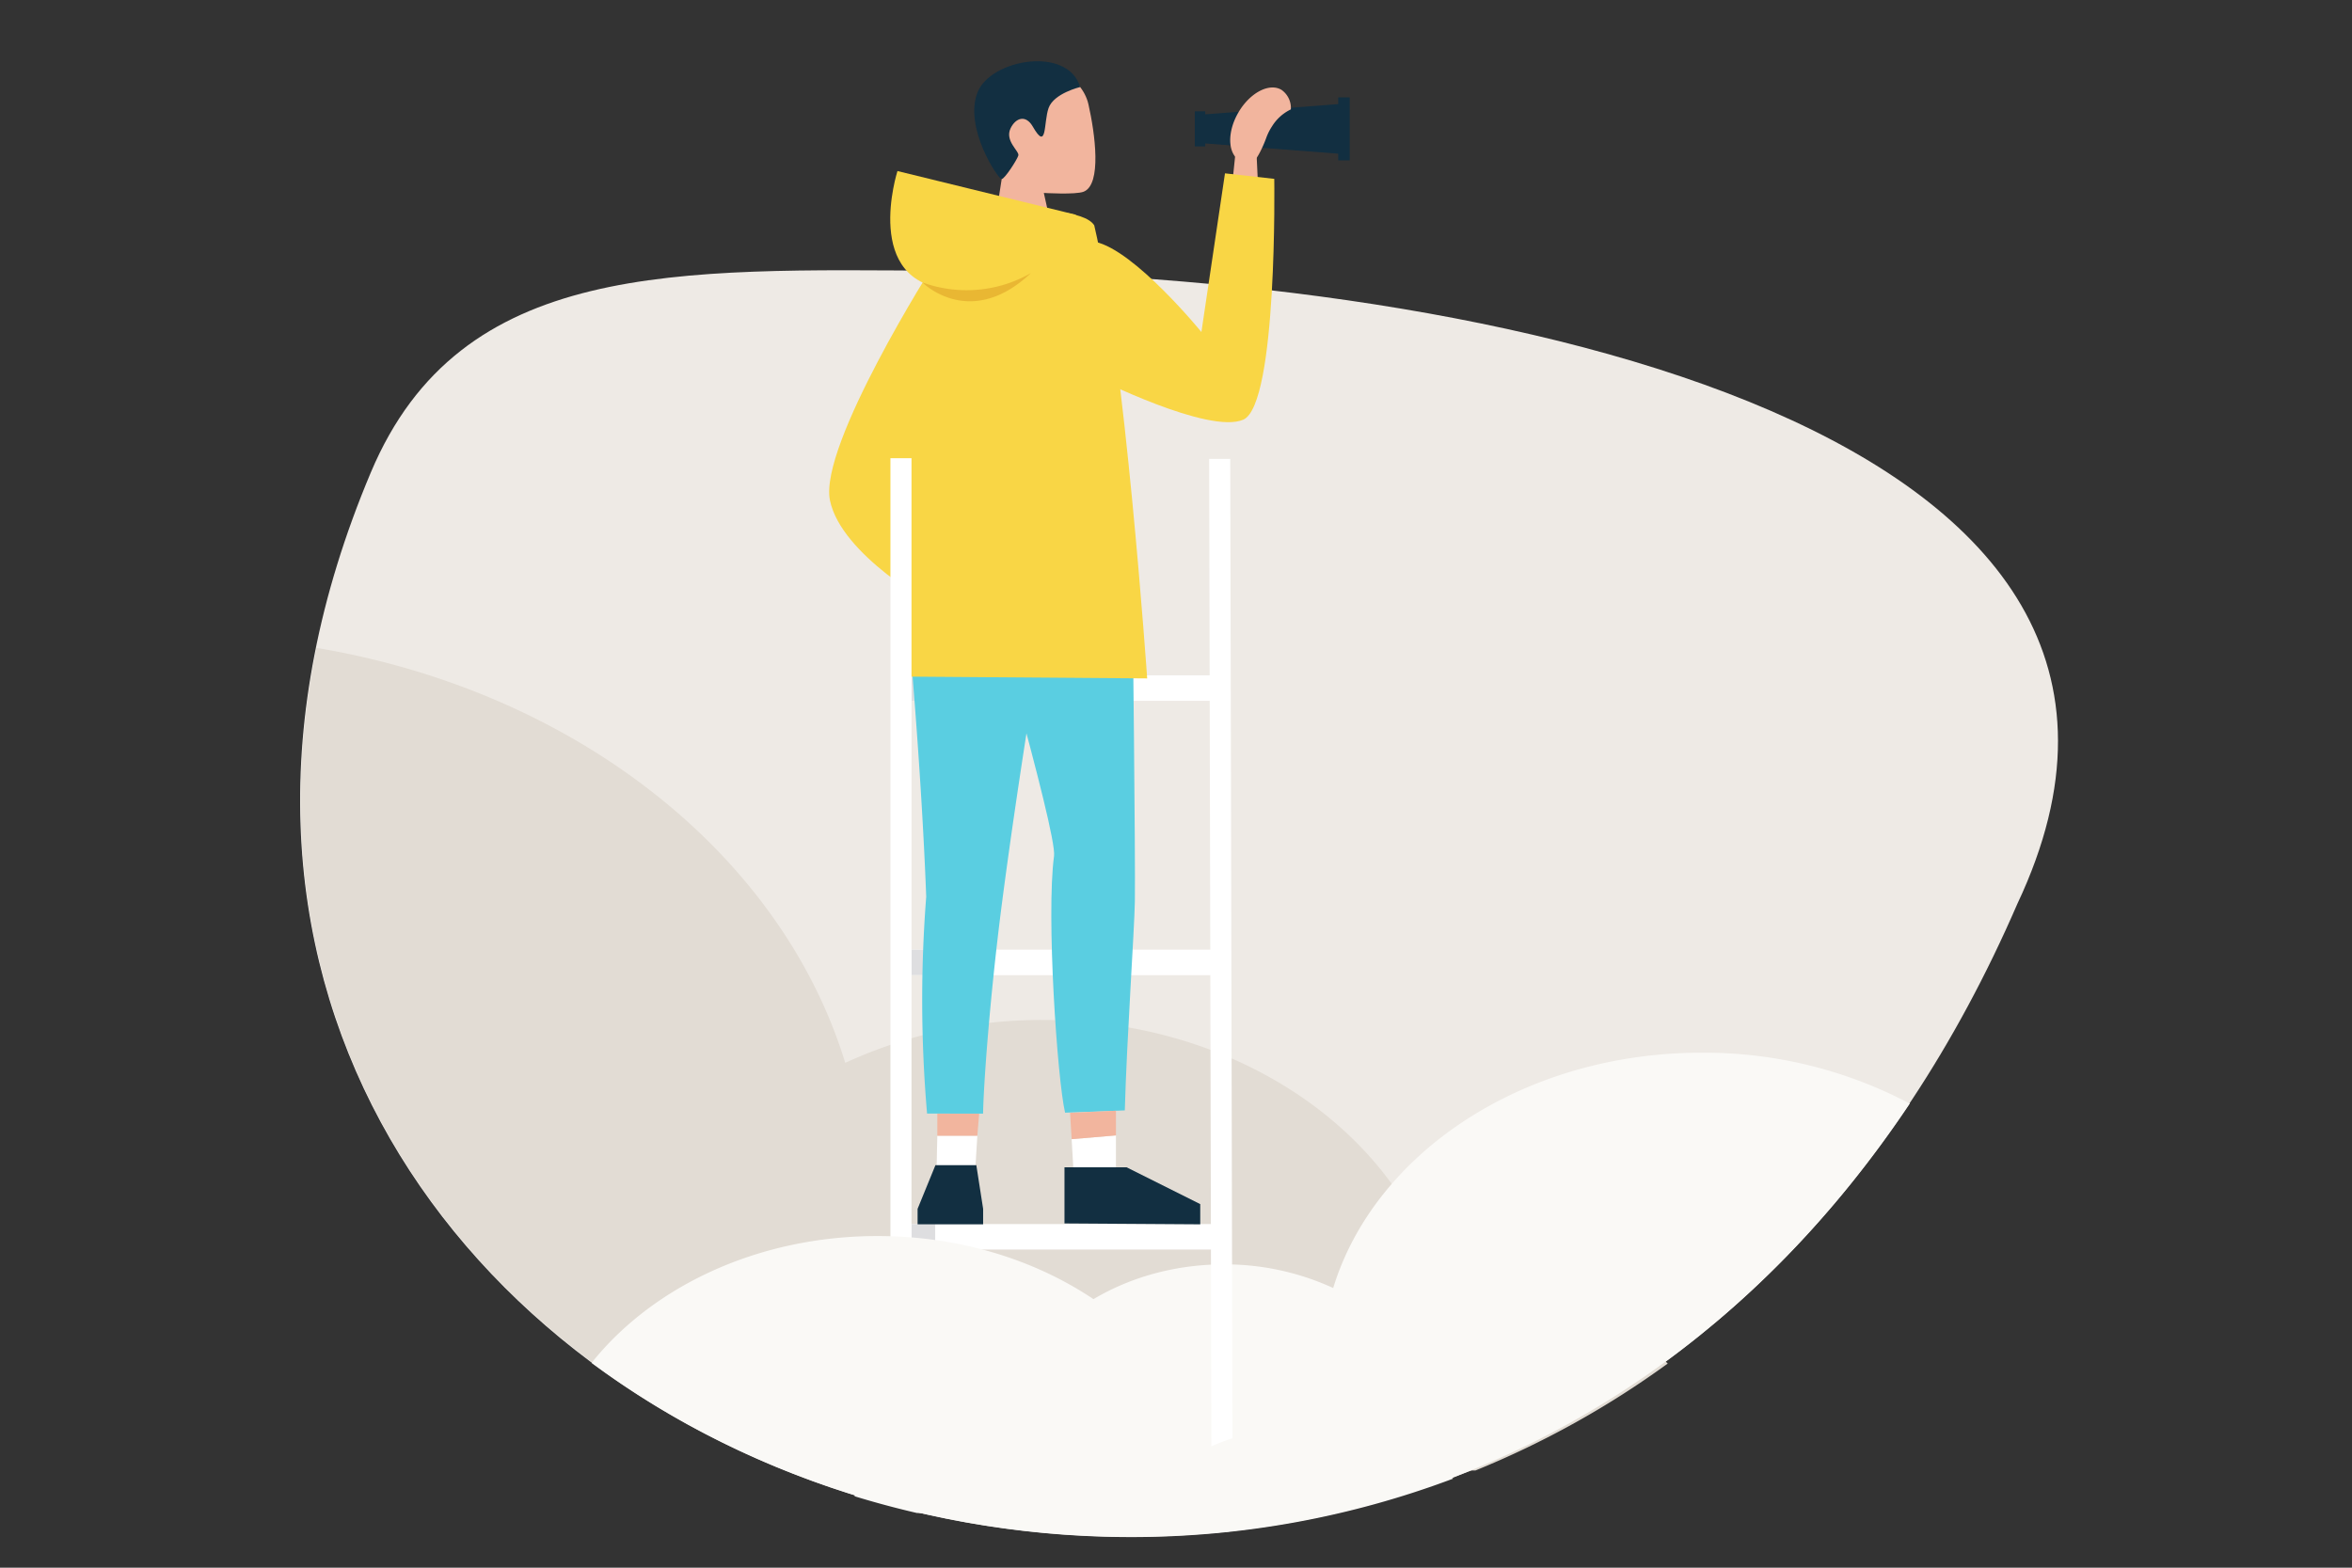 <svg xmlns="http://www.w3.org/2000/svg" xmlns:xlink="http://www.w3.org/1999/xlink" width="384" height="256" viewBox="0 0 384 256"><rect x="0" y="0" width="384" height="256" fill="#333333" stroke="none"/><defs><style>.a{fill:#c46f0a;}.b{fill:#eeeae5;}.c{fill:#e2dcd4;}.d{fill:#faf9f6;}.e{fill:#fff;}.f{fill:#dedee0;}.g{fill:#5acee1;}.h{fill:#122f41;}.i{fill:#f2b59e;}.j{fill:#f9d645;}.k{opacity:0.3;}.l{clip-path:url(#a);}.m{fill:none;}</style><clipPath id="a"><rect class="a" width="17.721" height="4.603"/></clipPath></defs><g transform="translate(1516.165 -2643.658)"><path class="b" d="M-1455.614,2720.787c14.659-34.77,49.922-33.155,93.308-32.917,89.97.5,212.025,25.97,175.508,103.378C-1268.309,2979.336-1524.211,2883.467-1455.614,2720.787Z" transform="translate(0)"/><path class="c" d="M-1387.448,2883.9c-52.569-20.961-90.012-70.89-77.038-134.465,42.272,7.1,75.882,33.661,86.319,67.763a76.666,76.666,0,0,1,32.329-7c30.848,0,56.786,17.518,64.242,41.256,15.849.95,29.567,6.64,37.712,14.849a148.532,148.532,0,0,1-31.4,17.466h-7.9c-.019.045-.032.086-.05.127Z" transform="translate(0 0.02)"/><path class="d" d="M-1350.107,2890.778c-.01-.021-.019-.044-.029-.069h-15.539q-5.158-1.194-10.188-2.735c1.914-8.049,12.14-14.335,24.849-15.1,4.116-13.1,18.429-22.765,35.452-22.765a42.3,42.3,0,0,1,17.84,3.859c6.727-21.986,30.91-38.289,59.772-38.425h.736a71.752,71.752,0,0,1,33.631,8.314c-25.1,37.574-58.871,58.811-93.827,66.918Z" transform="translate(-0.78 0.02)"/><rect class="e" width="52.179" height="4.16" transform="translate(-1369.128 2753.939)"/><rect class="e" width="52.179" height="4.16" transform="translate(-1369.128 2798.741)"/><rect class="e" width="52.179" height="4.161" transform="translate(-1369.128 2843.544)"/><rect class="f" width="3.873" height="4.16" transform="translate(-1367.356 2753.939)"/><rect class="f" width="3.873" height="4.16" transform="translate(-1367.356 2798.741)"/><rect class="f" width="3.873" height="4.161" transform="translate(-1367.356 2843.544)"/><path class="g" d="M-1356.484,2733.92s13.265,45.623,12.739,49.5c-1.3,9.6.527,36.5,1.8,41.925l9.751-.374c.321-11.678,1.567-29.4,1.642-34.147.106-6.739-.366-48.2-.366-48.2s-21.7-18.048-25.563-8.7" transform="translate(-0.33 0.011)"/><path class="h" d="M-1319.84,2843.57l-22.166-.145v-9.16h10.151l12.014,6.008Z" transform="translate(-0.367 0.016)"/><path class="e" d="M-1340.585,2834.264h6.967v-5.211l-7.234.612Z" transform="translate(-0.351 0.015)"/><path class="i" d="M-1333.618,2829.054l-7.234.612-.257-4.3,7.492-.345Z" transform="translate(-0.351 0.015)"/><path class="i" d="M-1349.267,2654.388c4.064-1.163,10.052,1.553,11.131,6.316s2.209,13.1-.794,14.261c-1.33.514-6.492.2-6.492.2l1.26,5.686-9.43.294,1.29-8.241s-10.362-14.686,3.034-18.519" transform="translate(-0.322)"/><path class="h" d="M-1339.492,2657.87s-4.312,1.023-5.157,3.427-.2,7.172-2.575,3.039c-1.162-2.021-2.8-1.428-3.625.263-1.009,2.081,1.47,3.754,1.262,4.451s-2.179,3.761-2.713,3.855-6.236-8.411-3.943-14.181c2.153-5.416,14.729-7.618,16.751-.854" transform="translate(-0.318)"/><path class="g" d="M-1367.653,2745.063s2.188,23.413,3,45.024a216.686,216.686,0,0,0,.139,35.4l9.145.017c.077-4.731,1.1-19.089,3.1-34.5,2.945-22.632,7.221-47.534,7.221-47.534s-18.85-7.8-22.6,1.589" transform="translate(-0.293 0.011)"/><path class="e" d="M-1356.814,2837.318l-6.174-1.685.144-6.529h6.537Z" transform="translate(-0.289 0.015)"/><path class="i" d="M-1362.845,2829.109h6.533l.3-3.6h-6.833Z" transform="translate(-0.289 0.014)"/><path class="h" d="M-1355.371,2843.571h-10.7v-2.526l2.916-7.138h6.673l1.112,7.138Z" transform="translate(-0.284 0.016)"/><path class="j" d="M-1350.682,2678.039c-4.19.26-9.606-1.121-12.306,6.79-2.071,14.267-5.615,69.312-5.615,69.312l40.041.3s-3.63-52.827-8.642-73.985c-1.549-2.509-9.917-2.636-13.478-2.415" transform="translate(-0.31)"/><path class="j" d="M-1340.218,2678.726l-29.128-7.139s-5.915,18.452,8.745,19.315,20.383-12.176,20.383-12.176" transform="translate(-0.293)"/><path class="j" d="M-1363.384,2686.7s-18.869,29.686-17.029,38.66,17.029,17.259,17.029,17.259Z" transform="translate(-0.25)"/><g class="k" transform="translate(-1365.573 2688.253)"><g class="l"><g transform="translate(0 0)"><path class="a" d="M-1347.558,2688.253a21.143,21.143,0,0,1-17.721,1.524s7.766,7.854,17.721-1.524" transform="translate(1365.279 -2688.253)"/></g></g></g><path class="i" d="M-1310.2,2677.206h-4.724l1.007-9.741h3.26Z" transform="translate(-0.419)"/><path class="h" d="M-1297.246,2659.565v1.091l-21.712,1.672v-.49h-1.7v5.73h1.7v-.486l21.712,1.672v1.091h1.877v-10.28Z" transform="translate(-0.435)"/><path class="i" d="M-1313.527,2661.984c-1.881,3.191-1.8,6.727.185,7.9a2.963,2.963,0,0,0,1.967.336c.713-.106,1.934-2.815,2.36-4.019a8.847,8.847,0,0,1,.954-1.911,7.345,7.345,0,0,1,3.075-2.769,3.615,3.615,0,0,0-1.543-3.2c-1.984-1.171-5.119.469-7,3.661" transform="translate(-0.427)"/><path class="j" d="M-1315.779,2671.964l8.047.9s.57,36.864-5.057,39.324-24.212-6.9-24.212-6.9-4.749-19.239,0-22.149c6.461,1.342,17.373,14.737,17.373,14.737Z" transform="translate(-0.389)"/><path class="e" d="M-1314.9,2718.571l-3.443,0,.395,175.431q1.721-.155,3.442-.348Z" transform="translate(-0.409 0.02)"/><path class="e" d="M-1367.082,2890.357V2718.463h-3.443v171.024Q-1368.81,2889.943-1367.082,2890.357Z" transform="translate(-0.265 0.02)"/><path class="d" d="M-1419.332,2866.2c9.954-12.475,27.146-20.719,46.688-20.719,26.093,0,47.989,14.7,54.066,34.544a38.055,38.055,0,0,1,16.038-3.47,36.255,36.255,0,0,1,23.883,8.538,148.907,148.907,0,0,1-52.625,9.546C-1363.619,2894.642-1394.936,2884.3-1419.332,2866.2Z" transform="translate(-0.253 0.02)"/></g><rect class="m" width="384" height="256"/></svg>